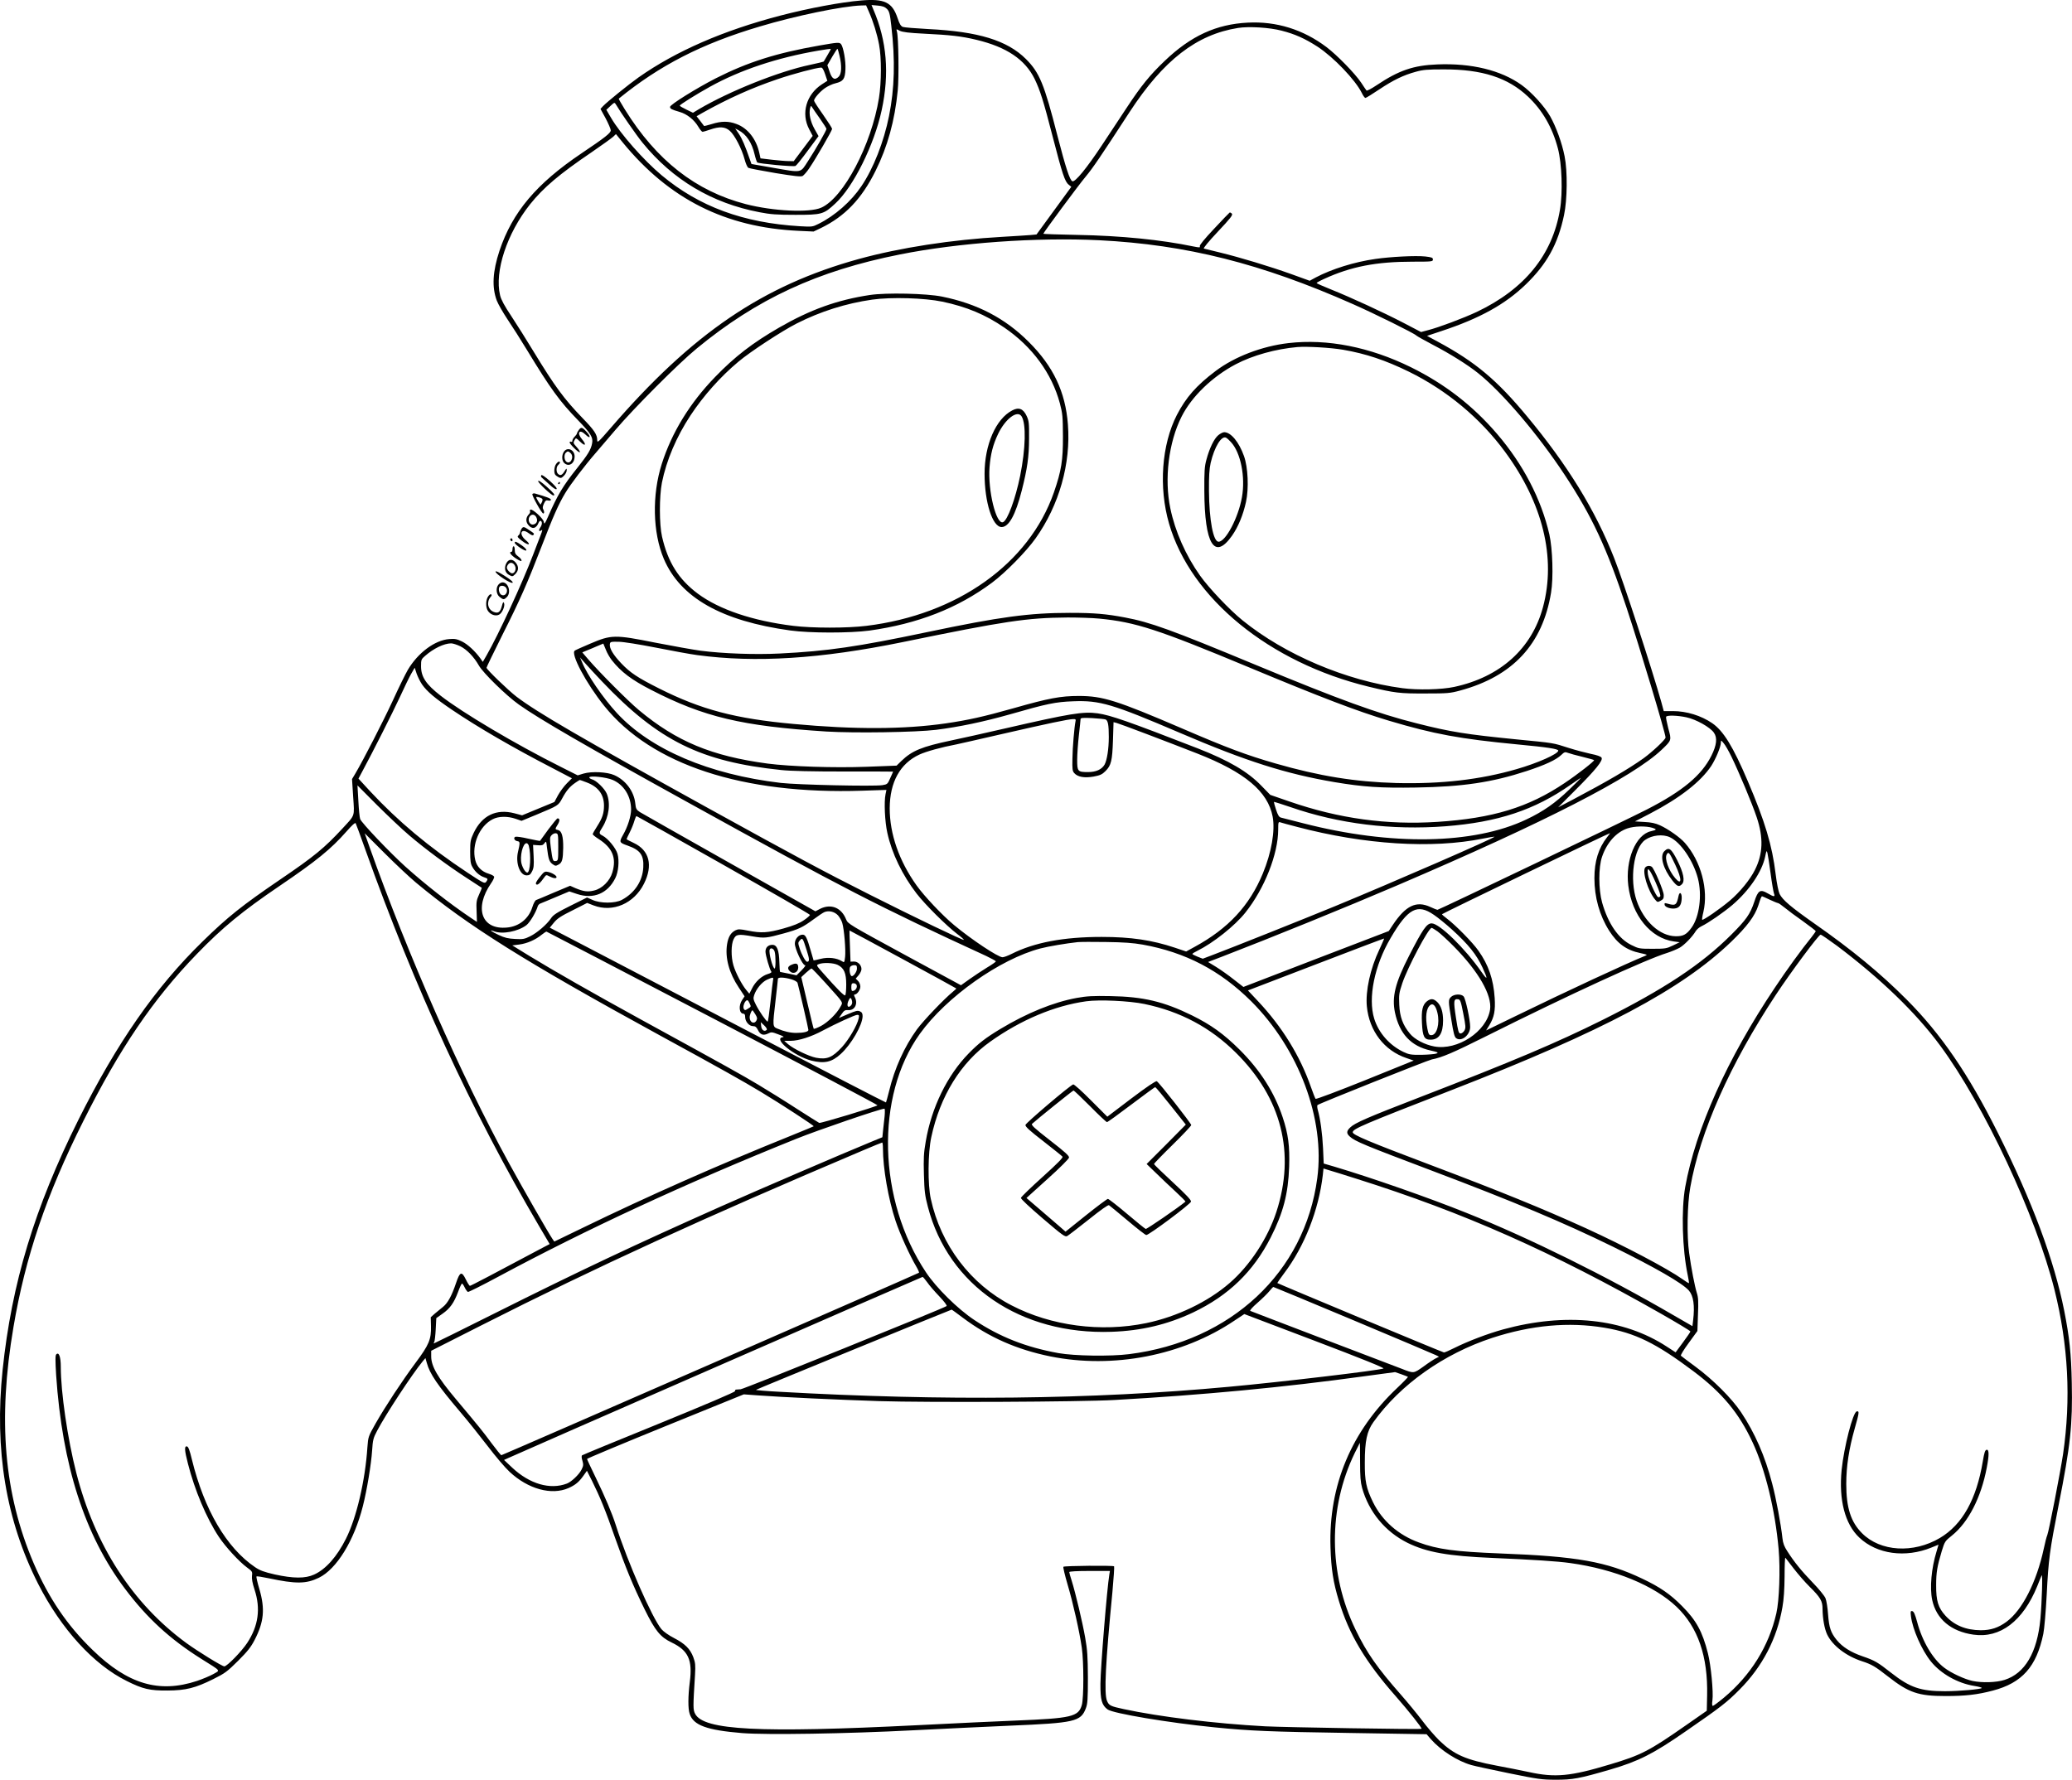<?xml version="1.0" encoding="UTF-8"?>
<svg xmlns="http://www.w3.org/2000/svg" version="1.0" viewBox="0 0 1834.714 1576.182" preserveAspectRatio="xMidYMid meet">
  <g transform="translate(-87.186,1633.754) scale(0.1,-0.1)" fill="#000000" stroke="none">
    <path d="M8495 16333 c-172 -14 -462 -68 -711 -133 -507 -132 -927 -315 -1258 -548 -89 -63 -279 -217 -314 -254 l-23 -25 46 -84 c24 -46 45 -94 45 -106 0 -23 -50 -63 -260 -204 -398 -268 -610 -519 -725 -861 -61 -185 -69 -323 -24 -443 12 -31 54 -104 93 -163 40 -59 119 -183 176 -277 205 -338 289 -454 451 -620 112 -116 134 -151 124 -203 -10 -56 -37 -100 -131 -218 -125 -156 -175 -239 -259 -432 -30 -67 -33 -71 -38 -45 -6 30 -102 117 -118 107 -5 -3 -7 -10 -4 -15 4 -5 -1 -16 -9 -25 -27 -27 -31 -63 -9 -92 34 -45 73 -38 94 16 10 25 29 21 29 -6 0 -10 -7 -27 -15 -38 -17 -25 -9 -39 12 -22 10 8 7 -6 -7 -42 -11 -29 -42 -107 -67 -174 -95 -250 -307 -709 -414 -895 l-32 -55 -21 30 c-47 65 -112 125 -162 150 -45 22 -64 26 -113 22 -128 -9 -279 -122 -368 -273 -22 -38 -82 -160 -132 -270 -84 -182 -259 -523 -332 -647 l-30 -50 10 -156 c12 -181 19 -158 -95 -282 -159 -172 -250 -247 -549 -450 -339 -231 -465 -331 -689 -550 -419 -409 -758 -896 -1100 -1580 -387 -776 -591 -1447 -671 -2215 -74 -709 30 -1333 315 -1895 204 -400 491 -715 785 -860 142 -71 203 -85 360 -84 163 1 246 22 405 101 105 52 124 67 221 163 84 84 113 121 146 185 82 159 93 273 42 448 -18 59 -29 110 -26 113 3 4 52 -4 109 -16 241 -51 331 -50 444 5 157 77 312 329 389 634 36 142 74 371 82 494 6 92 10 109 44 173 75 144 311 503 405 617 l23 27 12 -42 c26 -97 95 -198 297 -436 67 -78 175 -214 242 -301 66 -87 153 -190 194 -228 164 -153 371 -210 522 -144 60 27 92 53 131 108 l32 45 45 -89 c70 -141 120 -262 204 -504 94 -266 156 -418 263 -636 93 -188 138 -244 239 -292 147 -71 185 -154 160 -348 -16 -126 -17 -239 -1 -284 33 -101 151 -144 465 -170 218 -17 920 -6 1516 25 272 14 659 32 860 41 570 24 622 36 667 154 15 39 18 79 18 271 -1 189 -5 246 -24 354 -24 137 -86 398 -120 506 -12 36 -21 70 -21 75 0 6 67 10 180 10 l180 0 -5 -30 c-21 -125 -78 -826 -79 -970 -1 -143 12 -189 64 -227 50 -35 536 -117 945 -158 322 -32 491 -39 1204 -50 l675 -11 38 -44 c87 -99 235 -194 358 -229 30 -9 181 -41 335 -73 255 -52 292 -57 410 -57 151 -1 214 11 485 90 250 73 379 138 666 337 313 216 366 257 479 371 203 204 332 452 380 731 12 66 18 158 19 272 0 95 3 169 7 165 3 -4 36 -47 74 -96 38 -49 101 -122 141 -161 95 -94 114 -126 114 -195 1 -87 17 -177 41 -228 48 -99 168 -191 309 -237 84 -27 117 -46 230 -135 184 -144 269 -173 510 -173 173 0 281 12 417 48 260 68 388 212 448 503 9 42 22 198 30 346 16 316 26 390 105 791 106 535 125 714 117 1087 -5 260 -21 405 -67 638 -90 450 -282 965 -588 1576 -261 521 -502 873 -807 1179 -231 232 -483 440 -815 672 -213 150 -282 209 -310 263 -10 21 -25 92 -35 175 -31 257 -94 466 -247 825 -130 305 -215 444 -315 513 -98 67 -227 107 -348 107 l-81 0 -21 78 c-79 282 -337 1073 -418 1277 -166 423 -414 826 -772 1256 -267 322 -459 482 -787 659 l-98 53 129 43 c339 112 564 237 746 413 187 181 284 357 338 613 29 136 32 389 5 522 -23 117 -75 260 -128 354 -51 89 -166 215 -253 277 -183 131 -443 194 -745 182 -212 -8 -342 -53 -538 -184 -46 -31 -86 -52 -90 -47 -4 5 -26 36 -47 69 -55 82 -213 244 -308 316 -206 155 -442 229 -696 216 -279 -14 -504 -117 -736 -339 -130 -124 -208 -220 -332 -408 -53 -80 -156 -235 -228 -345 -131 -197 -232 -321 -257 -313 -23 8 -59 118 -134 408 -116 455 -158 555 -278 675 -166 165 -421 243 -864 265 -111 6 -212 14 -226 19 -18 8 -29 26 -46 77 -47 142 -116 175 -325 157z m71 -100 c38 -86 72 -195 90 -291 22 -115 21 -334 -1 -472 -67 -415 -314 -885 -512 -972 -105 -46 -424 -31 -668 32 -442 115 -790 387 -1070 838 -32 51 -56 94 -54 96 364 296 736 487 1249 639 317 95 734 181 898 186 l43 1 25 -57z m159 26 c21 -21 27 -41 39 -149 36 -307 29 -556 -20 -800 -46 -229 -138 -464 -245 -622 -90 -134 -234 -261 -379 -333 -53 -27 -58 -27 -165 -21 -503 30 -892 174 -1224 451 -159 133 -365 366 -449 510 l-41 70 36 34 c34 32 37 33 47 16 43 -73 184 -276 237 -341 269 -330 616 -536 1036 -616 97 -19 153 -23 318 -23 234 0 250 4 353 100 160 147 345 520 411 827 70 324 46 614 -74 892 l-16 39 56 -5 c42 -4 62 -11 80 -29z m3495 -193 c118 -30 207 -70 317 -141 144 -94 337 -296 394 -412 11 -24 26 -43 31 -43 6 0 61 34 122 75 126 84 215 127 325 157 63 18 105 21 246 21 340 1 569 -73 747 -241 128 -121 216 -273 265 -460 35 -133 44 -391 18 -542 -67 -401 -314 -704 -737 -905 -120 -56 -332 -136 -433 -162 l-60 -16 -155 81 c-177 92 -469 227 -647 298 -68 27 -123 52 -123 55 0 3 30 20 68 37 238 109 460 152 783 152 170 0 179 1 179 19 0 17 -10 20 -67 27 -85 9 -306 -2 -443 -22 -185 -26 -388 -90 -528 -164 l-53 -29 -163 59 c-193 69 -451 147 -631 191 -71 17 -136 33 -143 35 -8 2 41 62 123 149 113 120 135 148 125 160 -7 8 -16 12 -20 10 -5 -3 -67 -68 -139 -145 -83 -88 -129 -144 -125 -153 5 -13 -3 -13 -58 -2 -283 59 -639 95 -1025 102 -167 3 -303 8 -303 10 0 9 316 436 376 507 61 73 130 174 388 571 300 460 594 687 961 745 98 15 277 4 385 -24z m-3162 -27 c228 -11 326 -22 460 -54 267 -64 430 -174 515 -346 49 -102 77 -189 162 -519 83 -321 106 -392 140 -418 l23 -19 -154 -211 -154 -211 -53 -5 c-28 -2 -141 -10 -251 -16 -446 -25 -905 -96 -1269 -196 -852 -235 -1475 -659 -2198 -1497 -109 -126 -119 -135 -119 -107 0 49 -26 88 -130 195 -164 170 -243 277 -432 587 -61 101 -150 242 -198 315 -61 91 -91 147 -100 185 -51 211 61 549 266 807 119 148 258 266 544 460 91 62 176 124 191 137 l25 24 59 -73 c412 -503 910 -754 1561 -784 l130 -6 65 31 c212 103 360 257 484 507 106 213 170 445 196 710 12 118 7 473 -7 523 -7 24 -7 24 25 7 25 -12 79 -19 219 -26z m1547 -1829 c771 -39 1435 -206 2245 -565 191 -84 542 -258 562 -278 7 -7 75 -45 151 -85 146 -76 305 -175 397 -249 217 -174 530 -542 765 -898 245 -371 374 -648 550 -1180 119 -360 345 -1112 345 -1149 0 -18 -118 -128 -195 -184 -137 -97 -318 -203 -628 -367 l-128 -67 153 153 c181 181 247 263 231 287 -6 10 -41 23 -94 33 -46 10 -134 33 -194 52 -147 47 -122 43 -470 77 -441 44 -577 65 -880 142 -343 86 -679 208 -1426 518 -749 311 -931 377 -1155 419 -169 32 -273 41 -489 41 -359 0 -618 -35 -1261 -170 -624 -131 -885 -169 -1307 -190 -219 -11 -502 -1 -703 25 -65 9 -245 41 -399 71 -359 72 -390 71 -575 -8 -69 -29 -131 -57 -138 -62 -41 -26 99 -289 261 -491 419 -520 1224 -785 2285 -750 l213 7 -8 -39 c-14 -68 -6 -243 16 -341 40 -183 134 -376 260 -539 76 -98 262 -283 359 -357 35 -26 61 -50 59 -52 -6 -7 -435 199 -837 402 -399 201 -638 329 -1430 766 -1139 630 -1509 845 -1695 986 -72 55 -265 241 -265 256 0 6 65 139 143 296 153 303 218 451 346 782 100 260 148 369 208 469 45 76 172 243 273 359 26 30 103 120 171 200 162 191 561 591 720 721 533 439 1069 688 1799 833 520 104 1213 153 1765 126z m-4983 -2456 c14 -31 1 -57 -30 -62 -29 -4 -49 36 -33 67 16 29 49 27 63 -5z m4984 -895 c322 -31 520 -96 1324 -431 640 -267 959 -389 1240 -473 403 -120 628 -161 1137 -210 266 -25 363 -40 363 -55 0 -29 -181 -110 -369 -164 -321 -93 -667 -133 -1066 -123 -361 10 -680 61 -1068 173 -260 75 -426 137 -832 312 -575 247 -699 286 -910 286 -161 0 -264 -19 -580 -109 -262 -74 -401 -105 -600 -134 -370 -53 -804 -55 -1345 -5 -518 47 -819 127 -1191 314 -191 96 -256 139 -336 223 -72 76 -106 133 -101 170 3 21 8 22 78 21 45 -1 176 -22 330 -52 140 -28 305 -58 365 -66 517 -70 1091 -34 1820 115 911 187 1096 215 1461 218 94 0 220 -4 280 -10z m-5658 -245 c58 -29 120 -93 164 -170 36 -65 245 -269 354 -346 175 -125 601 -372 1494 -865 1384 -765 1688 -922 2643 -1361 48 -23 87 -44 87 -49 -1 -4 -35 -29 -78 -54 -42 -26 -112 -72 -154 -102 l-77 -55 -500 271 c-491 267 -501 273 -517 312 -41 104 -133 142 -230 94 l-42 -22 -759 428 c-417 235 -774 438 -794 450 -32 21 -37 29 -42 78 -11 105 -84 205 -186 250 -62 28 -199 35 -271 14 l-53 -16 -149 75 c-400 200 -872 480 -1064 630 -130 101 -174 167 -174 262 0 56 2 62 36 91 74 65 166 110 230 111 16 0 53 -12 82 -26z m1341 -123 c83 -105 175 -174 348 -263 467 -241 805 -321 1553 -369 248 -15 789 -7 970 15 206 26 420 71 654 137 331 95 403 110 562 116 235 9 344 -23 949 -282 581 -249 934 -361 1363 -434 257 -43 407 -53 722 -48 418 7 674 46 980 146 164 54 261 99 306 142 28 27 34 29 60 19 16 -6 73 -22 128 -35 54 -14 101 -26 103 -29 7 -7 -148 -128 -262 -204 -320 -215 -635 -311 -1125 -343 -449 -29 -872 29 -1309 180 l-171 59 -78 80 c-121 126 -289 224 -562 331 -612 238 -774 295 -888 311 -130 18 -243 -1 -822 -134 -179 -41 -392 -89 -475 -106 -261 -55 -348 -91 -442 -182 l-42 -41 -263 -10 c-290 -11 -675 2 -878 28 -495 66 -808 196 -1141 474 -95 79 -348 333 -448 449 l-53 62 38 16 c22 9 64 26 93 39 l55 23 22 -53 c11 -30 36 -72 53 -94z m-84 -191 c499 -524 872 -708 1585 -782 82 -9 274 -13 558 -13 237 0 432 0 432 -1 0 -1 -11 -27 -25 -57 -23 -53 -26 -56 -70 -63 -83 -12 -750 3 -900 20 -634 75 -1151 295 -1450 618 -121 131 -265 340 -310 453 l-17 40 53 -60 c30 -33 94 -103 144 -155z m-1596 -24 c43 -62 115 -123 266 -225 226 -153 537 -334 891 -517 l170 -89 -45 -45 c-25 -25 -60 -73 -78 -105 l-32 -60 -143 -59 -143 -59 -68 18 c-161 42 -287 -19 -361 -174 -28 -60 -31 -75 -31 -166 0 -77 4 -108 18 -132 23 -44 65 -81 104 -94 37 -12 38 -16 19 -42 -13 -16 -25 -10 -164 82 -343 227 -616 456 -862 720 l-104 113 33 62 c95 176 271 525 333 659 38 83 83 176 100 206 l32 55 17 -52 c10 -28 31 -71 48 -96z m11196 -291 c85 -18 210 -88 243 -136 32 -45 25 -110 -22 -204 -87 -174 -254 -313 -571 -476 -166 -86 -1843 -889 -1855 -889 -4 0 -32 11 -62 25 -125 58 -219 13 -334 -160 l-35 -53 -644 -247 -643 -248 -85 66 c-46 37 -116 86 -156 111 l-72 44 123 47 c446 172 1095 436 1553 632 1313 562 2087 959 2342 1202 87 83 87 82 57 189 -13 51 -22 97 -19 102 9 15 100 12 180 -5z m-5144 -19 c22 -9 29 -49 29 -155 0 -107 -16 -207 -38 -246 -25 -42 -75 -65 -145 -65 -92 0 -97 5 -97 108 0 48 7 146 15 217 8 72 15 136 15 144 0 11 20 13 103 9 56 -3 109 -9 118 -12z m-266 -18 c-10 -49 -26 -228 -27 -330 -2 -92 0 -109 16 -127 31 -35 90 -45 171 -31 59 11 76 19 106 49 50 50 60 91 66 274 l5 159 27 -7 c25 -6 437 -162 715 -271 421 -165 625 -336 667 -559 23 -124 -10 -317 -87 -503 -118 -285 -305 -487 -604 -650 l-75 -41 -101 34 c-201 67 -388 95 -647 95 -338 0 -597 -49 -799 -151 -32 -16 -67 -29 -79 -29 -39 0 -274 156 -429 285 -105 87 -264 256 -332 351 -155 217 -238 456 -238 683 1 232 92 397 263 476 61 28 195 65 327 90 19 4 202 45 405 92 409 94 586 131 628 132 23 1 27 -2 22 -21z m5809 -313 c66 -136 184 -417 223 -535 61 -181 56 -325 -16 -467 -42 -85 -132 -195 -220 -270 -82 -70 -239 -179 -247 -171 -2 3 2 34 11 69 46 198 -21 449 -164 612 -42 48 -147 122 -219 155 -42 19 -78 27 -140 30 l-83 5 133 69 c267 139 450 283 543 423 40 62 85 169 85 208 1 21 2 20 25 -8 14 -16 45 -70 69 -120z m-9906 -205 c99 -43 162 -145 162 -262 0 -58 -30 -153 -72 -226 -35 -62 -33 -67 41 -93 112 -39 145 -84 139 -193 -6 -121 -76 -227 -190 -288 -60 -32 -191 -32 -260 0 l-48 21 -147 -73 c-120 -60 -153 -81 -172 -111 -36 -54 -124 -130 -186 -160 -48 -24 -64 -27 -132 -23 -62 3 -92 10 -145 35 -67 31 -93 52 -42 33 74 -29 213 -2 287 54 31 24 85 114 101 169 3 9 14 20 23 23 10 4 72 29 137 57 l119 50 69 -23 c145 -48 270 4 338 140 28 55 37 154 20 215 -14 51 -84 136 -131 161 -35 18 -36 24 -3 75 58 93 74 211 39 297 -19 46 -94 119 -132 128 -13 4 -23 11 -23 16 0 19 151 3 208 -22z m8469 -85 c-123 -119 -230 -194 -378 -264 -467 -223 -1198 -235 -1979 -34 -96 25 -185 47 -196 50 -16 4 -27 21 -43 70 -12 36 -20 67 -19 69 2 1 68 -19 146 -46 429 -149 897 -206 1373 -170 464 36 790 144 1109 368 47 33 87 60 90 61 3 0 -43 -47 -103 -104z m-8702 64 c103 -38 154 -106 155 -204 0 -70 -14 -112 -60 -184 -22 -34 -40 -66 -40 -71 0 -5 24 -25 53 -43 123 -79 159 -168 121 -296 -22 -75 -91 -144 -162 -160 -56 -14 -93 -9 -165 21 l-47 21 -143 -60 c-78 -34 -149 -63 -157 -66 -9 -2 -24 -30 -34 -62 -32 -104 -118 -173 -226 -182 -224 -21 -292 171 -140 392 18 25 30 52 27 59 -3 7 -23 18 -46 25 -64 19 -107 62 -121 122 -33 136 37 301 154 361 51 27 131 29 204 4 l52 -18 138 57 c189 79 187 78 222 142 37 69 67 104 116 138 20 14 38 25 40 25 2 0 28 -9 59 -21z m-1570 -469 c143 -122 337 -266 505 -375 74 -49 136 -89 138 -90 1 -1 -9 -28 -24 -59 -23 -51 -26 -67 -22 -150 l3 -93 -60 40 c-183 123 -399 293 -574 450 -137 124 -388 387 -400 421 -5 12 -12 84 -16 160 l-8 138 174 -175 c96 -95 223 -216 284 -267z m2784 -263 c420 -238 764 -436 765 -442 0 -5 -24 -27 -54 -47 -39 -27 -91 -48 -180 -73 -140 -39 -196 -43 -316 -19 -70 14 -86 14 -109 3 -42 -21 -64 -57 -75 -123 -19 -120 17 -255 104 -385 l51 -77 -22 -33 c-33 -49 -26 -121 12 -121 10 0 15 -10 15 -29 0 -40 35 -81 69 -81 21 0 31 -8 44 -34 20 -42 47 -52 89 -32 29 15 35 15 92 -7 44 -16 55 -23 39 -25 -89 -13 101 -167 252 -207 115 -29 182 -15 261 58 94 85 193 257 194 335 0 25 -6 35 -24 43 -19 9 -37 5 -104 -24 l-82 -35 25 36 c21 31 30 36 58 34 58 -5 89 58 57 117 -7 14 -7 21 0 21 21 0 50 41 50 70 0 17 -9 39 -20 50 l-21 21 26 30 c14 17 25 41 25 54 0 36 -32 68 -67 67 l-30 -1 -5 137 c-3 75 -5 138 -4 139 1 2 938 -506 945 -513 2 -2 -12 -15 -30 -30 -75 -61 -260 -254 -318 -333 -111 -153 -198 -345 -246 -545 -14 -54 -26 -100 -28 -102 -2 -2 -543 278 -1203 622 -659 344 -1328 693 -1486 776 l-288 150 37 45 c29 36 63 58 166 109 l128 65 57 -22 c169 -65 358 16 446 192 82 163 48 296 -90 361 -35 16 -64 32 -64 34 0 3 13 30 29 62 16 32 34 77 40 100 7 23 15 42 19 42 4 -1 351 -195 771 -433z m-3171 133 c433 -1215 938 -2310 1535 -3327 l96 -163 -82 -43 c-392 -209 -616 -327 -624 -327 -5 0 -21 25 -36 56 -37 76 -53 70 -87 -31 -38 -113 -73 -177 -115 -211 -19 -16 -52 -43 -73 -60 l-36 -32 2 -79 c3 -116 -17 -165 -136 -324 -121 -163 -267 -385 -355 -539 -64 -114 -65 -116 -72 -210 -19 -294 -97 -626 -190 -810 -80 -159 -178 -270 -282 -317 -78 -36 -184 -35 -348 1 -96 22 -131 35 -174 64 -253 171 -451 509 -560 954 -20 84 -32 114 -44 116 -24 5 -22 -33 9 -153 59 -233 164 -482 273 -647 59 -89 181 -222 251 -273 45 -33 48 -37 43 -73 -3 -26 4 -65 23 -123 55 -168 34 -320 -65 -471 -50 -76 -179 -208 -203 -208 -19 0 -237 134 -338 208 -477 350 -809 865 -973 1507 -77 301 -137 713 -137 939 0 88 -17 133 -40 109 -9 -8 -9 -52 -1 -185 54 -798 253 -1417 609 -1890 195 -260 400 -448 677 -622 180 -113 168 -98 106 -134 -30 -17 -95 -44 -145 -61 -336 -111 -612 -29 -924 274 -225 217 -389 460 -522 768 -263 615 -319 1269 -179 2092 105 621 292 1173 618 1823 322 644 620 1082 1006 1481 224 232 404 380 730 601 332 225 457 328 595 484 47 54 77 81 81 73 4 -7 43 -113 87 -237z m8247 205 c599 -158 1196 -196 1649 -104 54 11 100 18 102 17 8 -9 -909 -408 -1411 -615 -277 -114 -919 -370 -1086 -433 l-87 -33 -46 18 c-25 10 -46 21 -46 24 0 4 21 17 46 29 138 68 331 221 423 337 170 213 291 520 291 736 0 64 2 70 18 64 9 -3 76 -22 147 -40z m3150 -9 c40 -13 38 -18 -15 -30 -134 -30 -228 -256 -200 -482 33 -264 197 -465 403 -494 l52 -7 -60 -29 c-56 -27 -68 -29 -180 -29 -116 0 -123 1 -187 33 -115 56 -207 190 -260 377 -32 116 -33 312 0 406 43 125 125 216 224 250 62 21 164 23 223 5z m-10950 -485 c461 -384 971 -703 2165 -1356 526 -287 738 -406 890 -498 173 -104 472 -299 467 -304 -3 -2 -94 -40 -203 -84 -645 -260 -1260 -532 -1846 -817 l-248 -120 -18 26 c-34 50 -255 435 -385 672 -420 767 -894 1841 -1233 2796 l-43 122 177 -177 c97 -97 222 -214 277 -260z m10547 402 c-76 -98 -112 -213 -112 -362 0 -170 45 -330 130 -465 74 -116 153 -173 276 -199 64 -14 67 -15 42 -25 -152 -61 -697 -314 -1150 -535 l-257 -125 29 47 c42 69 54 128 47 240 -11 166 -55 294 -144 419 -51 73 -202 226 -276 282 -26 19 -47 38 -47 41 0 5 1473 716 1488 718 2 1 -10 -16 -26 -36z m556 0 c96 -44 207 -208 248 -363 39 -148 14 -342 -56 -438 -44 -61 -74 -77 -141 -76 -140 2 -282 132 -345 315 -65 189 -26 467 75 538 61 43 157 53 219 24z m892 -320 c11 -84 25 -164 30 -178 12 -32 1 -32 -56 1 -66 39 -85 27 -118 -74 -37 -111 -72 -160 -205 -293 -263 -263 -598 -484 -1141 -755 -404 -201 -788 -364 -1630 -689 -443 -171 -561 -222 -602 -262 -34 -32 -35 -53 -5 -80 46 -43 132 -78 730 -304 717 -271 1166 -459 1602 -673 370 -182 612 -321 671 -387 41 -47 54 -133 38 -265 l-6 -51 -168 97 c-594 346 -1277 684 -1830 905 -335 135 -848 314 -1171 410 l-96 28 -6 136 c-6 128 -24 261 -47 341 -5 19 -6 37 -2 41 13 13 976 397 1012 404 90 17 188 59 482 206 725 363 1414 680 1604 738 37 12 87 33 110 46 42 25 112 97 141 146 9 15 31 34 50 43 61 29 196 122 276 190 149 128 261 294 289 427 11 55 13 58 20 32 4 -15 17 -97 28 -180z m-8 -233 c34 -16 68 -30 73 -30 6 0 33 -19 60 -41 28 -23 101 -78 163 -121 61 -44 112 -83 112 -87 0 -3 -17 -26 -36 -51 -88 -108 -225 -297 -326 -449 -422 -630 -702 -1255 -794 -1766 -36 -203 -26 -550 22 -779 8 -38 13 -70 11 -72 -2 -2 -28 14 -57 35 -136 96 -514 295 -855 451 -385 175 -753 325 -1375 560 -551 208 -690 267 -690 290 0 30 92 69 879 375 1339 521 2033 890 2472 1312 141 136 209 227 240 321 22 69 28 82 34 82 2 0 32 -13 67 -30z m-2974 -134 c37 -25 108 -83 158 -128 148 -134 221 -225 274 -341 48 -104 45 -116 -10 -37 -144 207 -372 430 -441 430 -44 0 -79 -51 -200 -287 -123 -240 -154 -364 -125 -503 40 -188 142 -298 316 -336 66 -15 72 -18 50 -27 -14 -5 -72 -10 -130 -11 -94 -1 -111 2 -160 25 -124 59 -221 169 -260 296 -56 182 2 470 146 714 153 262 236 306 382 205z m-5276 -5 c15 -17 32 -47 38 -68 17 -57 32 -241 25 -300 -6 -51 -7 -52 -28 -38 -46 29 -121 38 -188 21 -34 -9 -63 -15 -63 -14 -1 2 -12 39 -24 82 -35 121 -47 146 -73 146 -36 0 -69 -38 -69 -79 0 -46 68 -191 89 -191 10 0 -1 -16 -29 -45 l-45 -45 -70 15 c-39 8 -72 15 -75 15 -3 0 -6 38 -7 85 -3 110 -21 155 -62 155 -37 0 -61 -23 -61 -60 0 -31 37 -159 51 -176 6 -7 -4 -15 -32 -23 -52 -16 -109 -67 -138 -127 l-24 -47 -28 34 c-39 47 -94 153 -113 218 -22 74 -21 186 2 231 21 44 41 47 167 25 106 -18 123 -16 280 27 130 36 163 52 261 124 40 30 84 59 96 64 39 16 90 4 120 -29z m5309 -142 c24 -18 89 -77 144 -133 220 -223 340 -433 321 -560 -30 -194 -288 -364 -494 -326 -83 15 -175 63 -216 114 -62 75 -89 147 -94 255 -4 88 -2 104 27 191 48 142 232 490 260 490 4 0 28 -14 52 -31z m-6418 -769 c806 -421 1463 -768 1459 -771 -14 -13 -503 -161 -516 -156 -7 3 -95 59 -197 124 -101 66 -256 162 -344 215 -155 92 -249 145 -1040 578 -432 237 -773 432 -986 562 l-151 93 63 8 c68 9 142 41 198 87 20 16 39 28 42 27 4 -1 666 -346 1472 -767z m9953 643 c389 -293 699 -592 914 -883 393 -532 849 -1507 1014 -2165 122 -490 147 -967 76 -1454 -24 -160 -126 -686 -140 -719 -6 -13 -20 -67 -31 -120 -64 -296 -190 -544 -330 -647 -72 -53 -139 -75 -228 -75 -131 1 -234 43 -312 128 -65 71 -84 132 -83 272 0 112 9 165 50 302 26 84 29 88 89 136 146 117 259 337 309 601 22 113 21 163 -1 159 -14 -2 -21 -25 -34 -103 -56 -336 -181 -560 -380 -678 -235 -139 -527 -121 -689 42 -100 100 -140 226 -140 437 0 156 24 311 75 491 40 140 42 156 18 151 -34 -6 -113 -314 -134 -518 -26 -266 29 -479 156 -599 156 -148 409 -183 641 -88 l61 25 -18 -62 c-45 -146 -61 -320 -38 -428 36 -169 167 -279 365 -307 237 -34 439 120 565 429 16 41 34 84 39 95 10 25 3 -227 -11 -385 -28 -298 -137 -483 -318 -540 -72 -23 -198 -27 -283 -9 -70 15 -189 70 -250 117 -102 76 -196 236 -241 408 -18 66 -29 90 -42 93 -16 3 -17 -2 -12 -45 14 -116 96 -301 177 -401 87 -108 237 -193 383 -216 37 -6 67 -14 67 -18 0 -11 -198 -29 -326 -29 -215 0 -309 32 -475 162 -121 95 -146 110 -254 147 -105 36 -179 83 -229 144 -53 65 -68 110 -77 227 -4 58 -14 123 -23 144 -9 21 -60 84 -114 139 -100 104 -162 180 -224 277 -27 41 -38 70 -43 115 -13 121 -56 353 -91 484 -63 243 -153 448 -275 631 -82 123 -249 290 -404 404 -66 49 -124 92 -129 97 -5 4 26 55 69 113 l77 106 5 144 c5 115 3 154 -10 193 -18 57 -50 220 -68 353 -22 155 -17 432 10 583 86 491 353 1091 756 1702 136 206 381 535 398 535 7 0 71 -44 143 -97z m-9121 -42 c25 -77 26 -101 4 -101 -14 0 -47 59 -66 117 -16 50 -16 53 2 73 23 25 25 22 60 -89z m5071 8 c-81 -170 -124 -368 -111 -504 21 -218 154 -392 351 -458 l64 -22 -430 -174 c-239 -96 -435 -170 -439 -165 -4 5 -23 52 -41 104 -96 276 -256 535 -468 760 l-90 96 602 231 c330 127 602 230 604 229 1 -2 -18 -45 -42 -97z m-2096 43 c378 -68 685 -228 960 -501 423 -422 656 -1043 586 -1567 -110 -833 -763 -1445 -1666 -1559 -165 -21 -484 -16 -625 9 -288 52 -519 143 -745 293 -148 98 -338 286 -429 423 -427 641 -450 1560 -54 2112 234 326 709 662 1068 756 73 19 229 45 330 56 22 2 135 3 250 1 157 -2 239 -8 325 -23z m-3259 -62 c11 -38 10 -150 0 -150 -17 0 -54 141 -44 167 8 22 36 11 44 -17z m559 -118 c56 -28 75 -72 75 -174 0 -47 -4 -90 -9 -95 -8 -8 -68 52 -197 198 -60 68 -61 69 -37 78 39 16 130 12 168 -7z m170 -32 c0 -30 -34 -75 -49 -66 -15 9 -22 68 -10 82 6 8 22 14 35 14 20 0 24 -5 24 -30z m-279 -127 c167 -186 156 -168 133 -211 -32 -60 -110 -137 -173 -171 -33 -17 -62 -28 -64 -24 -3 5 -28 109 -57 232 l-53 225 41 38 c23 21 45 38 50 38 5 0 60 -57 123 -127z m-464 25 c-3 -13 -13 -101 -23 -195 -10 -95 -21 -173 -25 -173 -11 0 -74 90 -103 148 -24 47 -26 58 -16 87 18 55 68 115 113 136 54 24 60 24 54 -3z m161 7 c30 -9 53 -22 56 -33 12 -41 96 -403 96 -416 0 -16 -43 -26 -109 -26 -51 0 -107 13 -163 37 -46 19 -46 17 -18 258 11 94 20 176 20 183 0 17 55 15 118 -3z m579 -51 c8 -20 -8 -48 -31 -52 -12 -3 -16 4 -16 32 0 30 4 36 20 36 11 0 23 -7 27 -16z m-41 -140 c4 -17 1 -31 -10 -42 -24 -25 -39 -4 -24 36 15 39 25 41 34 6z m-908 -19 c16 -34 16 -32 -14 -51 -22 -15 -27 -15 -35 -3 -9 15 -3 46 13 67 15 18 23 15 36 -13z m52 -100 c17 -27 19 -38 10 -55 -19 -36 -60 -18 -60 28 0 22 16 62 25 62 2 0 13 -16 25 -35z m915 -37 c-13 -61 -86 -186 -147 -253 -86 -93 -133 -113 -230 -95 -63 12 -199 78 -248 120 l-34 30 58 0 c70 0 183 36 286 92 111 59 282 138 303 138 16 0 18 -5 12 -32z m-814 -101 c-20 -20 -46 -2 -49 33 l-4 35 31 -29 c19 -18 27 -34 22 -39z m1044 -764 c-4 -38 -10 -95 -14 -127 l-6 -60 -95 -39 c-265 -109 -1004 -427 -1328 -571 -775 -345 -1260 -574 -2005 -947 -296 -148 -540 -269 -543 -269 -3 0 -2 6 3 13 4 6 10 57 13 112 l5 99 55 39 c66 46 101 95 138 193 15 41 30 74 35 74 4 0 15 -16 24 -35 9 -19 22 -36 28 -39 6 -2 128 59 271 136 779 419 1660 827 2634 1219 199 80 737 264 783 268 5 1 5 -29 2 -66z m-15 -286 c0 -175 48 -450 112 -642 38 -115 126 -308 185 -407 15 -26 25 -49 22 -52 -7 -7 -3689 -1616 -3698 -1616 -4 0 -43 48 -87 107 -75 102 -106 140 -318 393 -158 188 -216 288 -216 375 l0 50 448 227 c1020 517 1966 950 3372 1546 91 39 168 70 173 71 4 1 7 -23 7 -52z m4194 -269 c951 -300 1733 -647 2698 -1196 142 -81 258 -151 258 -156 0 -5 -30 -48 -66 -97 l-65 -88 -77 50 c-383 251 -896 305 -1451 153 -137 -38 -311 -104 -433 -165 -43 -22 -83 -39 -90 -39 -10 0 -1466 607 -1476 615 -1 1 26 40 61 87 180 238 306 560 342 870 l6 57 52 -16 c29 -8 137 -42 241 -75z m-3803 -915 c18 -27 67 -83 108 -126 43 -45 70 -81 65 -86 -20 -18 -1792 -734 -1824 -737 -19 -1 -38 -3 -42 -3 -5 -1 -8 -7 -8 -14 0 -8 -266 -121 -672 -287 -370 -150 -677 -277 -682 -281 -6 -5 -5 -24 3 -48 10 -35 9 -45 -8 -79 -22 -44 -90 -108 -129 -123 -149 -57 -330 -4 -484 140 l-73 69 35 16 c55 27 3664 1605 3671 1605 3 1 21 -20 40 -46z m3778 -339 c388 -163 717 -302 730 -309 l25 -13 -30 -15 c-16 -8 -65 -40 -108 -72 -88 -62 -84 -62 -191 -20 -33 13 -346 132 -695 265 -349 133 -640 245 -647 248 -7 4 18 32 64 72 41 36 88 82 105 103 16 20 32 37 35 37 3 0 323 -133 712 -296z m-3461 23 c231 -173 476 -281 774 -342 556 -112 1170 7 1629 316 l89 59 624 -237 c416 -158 619 -240 608 -245 -39 -17 -908 -120 -1367 -162 -1219 -113 -2523 -127 -3987 -44 -115 6 -205 14 -202 17 4 5 1720 708 1732 710 2 1 47 -32 100 -72z m5681 -88 c270 -45 457 -137 786 -384 256 -192 405 -371 526 -632 113 -242 199 -598 230 -943 16 -182 6 -457 -20 -570 -67 -293 -227 -549 -464 -747 -48 -40 -93 -73 -98 -73 -7 0 -9 17 -4 49 10 71 -13 311 -40 417 -49 193 -103 292 -230 419 -104 105 -194 167 -350 241 -318 152 -577 198 -1260 224 -399 16 -553 36 -721 98 -181 66 -324 192 -405 357 -60 123 -73 187 -72 350 0 192 19 278 76 358 238 333 623 605 1052 746 347 113 677 143 994 90z m-1740 -435 c2 -2 -41 -47 -96 -99 -405 -382 -607 -863 -590 -1410 6 -193 24 -310 74 -474 89 -296 235 -541 505 -847 113 -129 235 -282 227 -287 -11 -7 -1202 13 -1384 22 -444 24 -934 84 -1255 153 -116 25 -128 31 -146 73 -27 65 -13 337 48 963 11 122 18 225 15 228 -9 9 -440 5 -449 -4 -4 -4 13 -75 37 -157 48 -161 105 -414 126 -560 18 -124 18 -446 0 -508 -30 -103 -91 -117 -586 -137 -148 -6 -540 -24 -870 -41 -1401 -70 -1893 -45 -1968 101 -19 37 -19 57 -1 345 5 87 3 107 -15 156 -28 74 -73 119 -171 170 -47 24 -93 57 -111 78 -83 100 -299 592 -404 921 -34 107 -98 257 -176 417 -43 89 -79 165 -79 170 0 4 313 135 694 290 l694 282 123 -9 c212 -16 709 -39 1079 -51 414 -13 1782 -7 2080 10 782 44 1500 112 2210 210 l275 37 55 -19 c30 -11 57 -21 59 -23z m-424 -751 c0 -132 4 -182 18 -233 60 -213 205 -388 402 -486 171 -84 358 -117 757 -134 351 -15 569 -29 683 -45 396 -55 745 -199 943 -388 189 -181 278 -439 270 -786 l-3 -134 -185 -129 c-328 -229 -397 -264 -671 -346 -351 -106 -486 -119 -719 -68 -69 15 -196 40 -282 56 -281 53 -381 98 -513 225 -39 39 -107 117 -150 175 -44 58 -127 159 -185 225 -213 242 -305 373 -405 580 -241 497 -244 1076 -8 1563 25 50 46 92 46 92 1 0 2 -75 2 -167z M8130 15935 c-383 -67 -636 -147 -920 -291 -170 -87 -405 -233 -405 -253 0 -17 14 -24 86 -45 65 -19 128 -69 165 -132 14 -24 31 -44 37 -44 7 1 37 9 67 20 84 29 132 26 174 -11 43 -37 106 -159 131 -252 10 -38 25 -72 34 -76 9 -5 116 -25 238 -46 171 -28 226 -34 242 -26 11 7 38 37 59 69 57 83 202 334 202 348 0 7 -36 63 -80 126 -44 62 -80 118 -80 124 0 20 49 77 95 110 25 18 68 38 95 44 69 17 84 37 88 123 4 73 -18 198 -39 224 -15 17 -28 16 -189 -12z m69 -86 c-17 -30 -33 -56 -34 -57 -2 -2 -57 -15 -122 -29 -274 -58 -708 -231 -982 -392 l-53 -32 -58 28 c-33 16 -59 31 -59 35 -1 8 148 101 267 167 271 150 594 257 959 320 59 10 109 17 111 16 2 -1 -11 -27 -29 -56z m107 -6 c21 -88 18 -159 -7 -184 -35 -35 -60 -22 -81 43 l-20 58 43 75 c24 41 45 73 47 70 2 -2 11 -30 18 -62z m-128 -162 l20 -59 -48 -31 c-139 -90 -187 -258 -113 -398 l31 -59 -84 -112 -84 -112 -48 1 c-26 0 -92 6 -146 12 l-100 12 -11 50 c-27 122 -103 218 -201 254 -70 27 -134 27 -219 0 -37 -11 -68 -19 -69 -17 -1 2 -17 22 -34 45 l-32 41 52 30 c231 129 437 221 664 298 144 49 341 101 386 103 11 1 22 -17 36 -58z m-45 -395 c31 -44 57 -85 57 -90 0 -14 -92 -175 -162 -283 -72 -111 -48 -107 -318 -60 l-184 32 -14 40 c-42 121 -68 182 -97 226 l-33 49 28 -15 c70 -36 120 -111 144 -216 8 -34 19 -65 23 -70 12 -11 323 -40 339 -31 8 4 57 65 109 136 l95 128 -35 62 c-37 66 -52 136 -40 183 7 26 8 27 19 9 6 -10 37 -55 69 -100z M8574 13725 c-290 -44 -526 -129 -804 -289 -235 -136 -390 -255 -566 -437 -224 -231 -383 -491 -472 -769 -88 -277 -81 -608 18 -842 146 -343 511 -550 1120 -634 172 -24 528 -24 700 -1 428 60 781 197 1087 425 119 89 303 276 385 392 209 294 313 663 286 1009 -22 289 -130 515 -347 731 -210 210 -456 338 -768 401 -138 28 -495 36 -639 14z m642 -59 c214 -45 380 -114 548 -229 249 -170 422 -407 493 -672 24 -91 26 -118 27 -290 1 -214 -14 -307 -80 -498 -220 -631 -854 -1083 -1660 -1182 -169 -21 -479 -21 -648 0 -359 44 -655 144 -845 285 -170 127 -265 278 -317 505 -25 108 -25 354 -1 478 40 198 128 406 254 597 116 175 264 341 423 474 104 88 387 273 517 339 211 107 437 178 668 211 169 24 463 15 621 -18z M9835 12703 c-145 -75 -245 -305 -245 -561 0 -253 70 -472 151 -472 64 0 123 107 178 322 49 193 65 301 65 463 1 134 -1 155 -21 198 -30 65 -70 81 -128 50z m83 -53 c41 -66 36 -283 -13 -527 -42 -205 -112 -395 -152 -410 -60 -23 -135 280 -119 487 9 115 30 199 76 295 65 135 171 214 208 155z M12281 13299 c-234 -27 -477 -120 -645 -247 -171 -129 -262 -233 -343 -389 -135 -263 -163 -641 -69 -964 192 -661 889 -1230 1768 -1443 231 -56 275 -61 503 -60 193 0 218 2 306 26 466 126 730 410 805 866 22 131 14 389 -15 517 -72 313 -232 621 -463 890 -214 250 -464 443 -762 590 -363 179 -741 254 -1085 214z m484 -59 c202 -35 373 -92 584 -195 335 -165 631 -411 849 -708 335 -454 454 -939 337 -1375 -99 -369 -378 -620 -787 -708 -112 -24 -322 -29 -458 -11 -497 66 -1038 295 -1415 600 -114 92 -299 287 -377 397 -127 179 -221 392 -263 595 -55 261 -15 586 99 812 89 178 272 355 481 465 151 79 353 135 545 152 84 7 295 -5 405 -24z M11659 12483 c-37 -31 -78 -116 -105 -218 -16 -58 -19 -104 -18 -275 2 -474 90 -617 245 -397 55 78 99 185 124 300 26 118 18 306 -18 406 -44 124 -116 211 -175 211 -11 0 -35 -12 -53 -27z m112 -60 c87 -93 130 -309 98 -489 -32 -181 -144 -394 -207 -394 -47 0 -83 190 -85 450 -1 130 3 193 15 248 33 141 96 245 137 223 9 -5 28 -22 42 -38z M5728 8993 c-39 -54 -73 -100 -74 -102 -2 -2 -48 7 -103 19 -54 13 -106 20 -115 17 -21 -8 -9 -35 17 -39 24 -3 25 -13 6 -93 -24 -100 16 -210 76 -210 24 0 34 7 48 35 15 29 18 52 14 135 l-5 100 43 -3 c35 -3 45 0 58 18 15 21 16 20 22 -36 13 -105 20 -127 48 -148 26 -19 30 -19 55 -5 32 17 39 45 41 149 1 99 -13 148 -44 156 -30 7 -30 8 -4 50 19 32 19 54 -2 54 -5 0 -41 -44 -81 -97z m87 -158 c0 -115 -1 -120 -22 -123 -26 -4 -28 4 -44 121 -10 80 -9 90 7 108 10 11 27 19 38 17 20 -3 21 -10 21 -123z m-261 13 c22 -81 13 -238 -13 -238 -16 0 -39 36 -51 78 -17 65 11 182 44 182 8 0 16 -10 20 -22z M5651 8570 c-31 -39 -39 -56 -31 -64 11 -11 35 10 73 64 14 20 17 21 45 6 35 -18 62 -21 62 -6 0 14 -41 39 -77 46 -28 6 -35 1 -72 -46z M15609 8799 c-42 -42 -11 -155 72 -260 42 -53 58 -59 84 -32 29 28 14 101 -41 211 -54 106 -75 121 -115 81z m97 -120 c60 -127 60 -189 -1 -118 -59 70 -95 172 -75 209 16 29 23 21 76 -91z M15440 8655 c-29 -35 24 -209 88 -285 20 -24 22 -24 49 -9 23 12 28 22 27 50 -1 38 -86 238 -107 251 -19 12 -43 9 -57 -7z m93 -134 c33 -76 46 -116 39 -123 -6 -6 -15 -8 -20 -4 -19 12 -82 154 -88 200 -11 79 14 53 69 -73z M15735 8403 c-17 -82 -26 -89 -98 -68 -25 7 -28 5 -25 -11 4 -23 63 -40 101 -30 33 8 48 35 50 88 2 48 -19 64 -28 21z M7882 7794 c-35 -14 -41 -34 -16 -58 29 -30 74 -10 74 33 0 36 -17 43 -58 25z M13722 7510 c-27 -26 -27 -31 2 -209 18 -113 27 -147 42 -158 47 -34 124 28 124 100 0 62 -40 249 -58 270 -21 24 -82 22 -110 -3z m107 -149 c22 -111 23 -126 10 -150 -8 -14 -23 -26 -34 -26 -17 0 -22 16 -41 140 -23 148 -21 169 20 163 18 -3 24 -18 45 -127z M13507 7470 c-39 -31 -50 -80 -44 -192 6 -122 20 -148 76 -148 75 0 111 56 111 170 0 75 -17 128 -50 162 -34 33 -58 35 -93 8z m93 -102 c23 -95 -5 -198 -54 -198 -20 0 -25 7 -35 57 -20 103 -11 182 26 210 24 19 49 -8 63 -69z M10407 7500 c-207 -38 -441 -133 -677 -275 -131 -79 -193 -127 -280 -216 -191 -195 -330 -480 -381 -781 -18 -103 -20 -150 -16 -293 4 -147 9 -186 35 -285 182 -700 822 -1135 1627 -1107 263 9 494 64 721 171 313 149 533 361 687 663 112 220 156 390 164 628 6 184 -8 290 -58 440 -73 218 -197 413 -379 595 -141 140 -254 222 -425 306 -249 122 -430 165 -720 170 -156 3 -209 0 -298 -16z m599 -54 c318 -66 584 -208 809 -431 405 -401 529 -889 359 -1410 -77 -235 -235 -475 -414 -630 -192 -167 -468 -299 -738 -355 -402 -83 -843 -25 -1193 157 -363 187 -626 534 -715 943 -28 126 -26 407 4 546 78 365 262 662 523 847 270 192 568 318 849 357 117 16 380 4 516 -24z M10889 6609 l-212 -161 -145 145 c-83 84 -150 143 -157 141 -34 -13 -420 -342 -423 -359 -2 -15 36 -50 158 -144 88 -69 165 -130 170 -137 7 -8 -44 -60 -177 -180 -103 -93 -189 -176 -191 -185 -2 -9 73 -79 193 -182 178 -152 198 -166 217 -156 12 7 97 72 190 146 110 88 172 132 180 127 7 -4 81 -66 165 -136 83 -70 157 -128 165 -128 25 0 393 275 396 296 2 14 -42 61 -163 173 -91 84 -165 156 -165 160 0 4 74 81 165 170 91 89 165 168 165 175 0 14 -285 378 -305 388 -8 5 -87 -48 -226 -153z m351 -65 l132 -166 -173 -175 -174 -174 85 -82 c47 -46 125 -120 174 -165 49 -45 87 -84 85 -86 -59 -50 -344 -246 -352 -242 -7 2 -82 63 -167 135 -85 72 -161 131 -168 131 -7 0 -94 -65 -194 -145 l-181 -145 -61 53 c-33 29 -111 96 -173 149 l-112 96 187 169 c106 95 188 177 190 189 2 15 -36 50 -169 153 -140 109 -169 136 -158 146 46 42 360 295 367 295 4 0 70 -63 147 -140 76 -77 143 -140 149 -140 6 0 103 70 215 155 113 85 208 155 212 155 4 0 67 -75 139 -166z M5996 12528 c-9 -12 -16 -26 -16 -30 0 -5 -9 -17 -20 -28 -11 -11 -20 -27 -20 -36 0 -8 -4 -13 -9 -9 -5 3 -12 1 -15 -3 -7 -11 81 -98 90 -89 4 3 -7 22 -25 42 -35 40 -35 39 -20 67 10 19 12 19 50 -18 45 -44 56 -25 14 24 -48 57 -23 93 30 42 44 -43 53 -23 11 23 -39 43 -49 45 -70 15z M5866 12338 c-22 -30 -20 -81 2 -101 41 -38 92 -5 92 59 0 58 -64 86 -94 42z m59 -14 c34 -34 -3 -105 -39 -75 -19 16 -21 62 -4 79 16 16 23 15 43 -4z M5796 12228 c-17 -23 -21 -75 -8 -94 4 -6 17 -16 30 -23 19 -10 26 -8 47 13 14 14 25 35 25 48 0 21 -2 20 -20 -9 -21 -35 -38 -41 -58 -21 -17 17 -15 63 3 78 8 7 15 16 15 21 0 16 -19 9 -34 -13z M5665 12129 c-4 -6 -3 -14 1 -18 5 -4 35 -32 67 -61 37 -35 61 -50 67 -44 7 7 -15 32 -59 72 -43 38 -72 58 -76 51z M5637 12077 c-4 -12 117 -127 135 -127 20 0 3 22 -61 79 -44 39 -71 57 -74 48z M5815 12060 c-3 -5 -1 -10 4 -10 6 0 11 5 11 10 0 6 -2 10 -4 10 -3 0 -8 -4 -11 -10z M5586 11962 c-7 -11 83 -172 96 -172 11 0 10 22 -1 39 -6 9 -3 26 7 48 13 28 20 33 39 28 15 -3 23 -1 23 7 0 11 -39 26 -141 55 -9 3 -20 0 -23 -5z m87 -42 c5 -4 3 -18 -3 -30 l-12 -22 -19 28 c-10 16 -19 33 -19 37 0 9 40 -1 53 -13z M5492 11658 c-5 -7 -12 -22 -14 -33 -1 -11 -9 -25 -17 -31 -11 -9 -5 -18 34 -47 57 -44 85 -37 32 7 -65 55 -40 112 27 61 23 -17 36 -22 41 -15 8 13 11 11 -39 44 -44 30 -50 31 -64 14z M5390 11561 c0 -6 5 -13 10 -16 6 -3 10 1 10 9 0 9 -4 16 -10 16 -5 0 -10 -4 -10 -9z M5430 11531 c0 -17 94 -80 102 -68 4 7 -12 25 -39 44 -48 34 -63 40 -63 24z M5410 11475 c0 -14 -4 -25 -10 -25 -25 0 -5 -28 40 -58 35 -22 50 -28 50 -18 0 8 -13 24 -30 36 -23 17 -30 29 -30 56 0 19 -4 34 -10 34 -5 0 -10 -11 -10 -25z M5355 11349 c-22 -42 -11 -85 26 -104 28 -15 31 -14 54 9 30 31 32 65 4 100 -29 36 -64 34 -84 -5z m81 -34 c6 -26 -9 -55 -29 -55 -17 0 -47 32 -47 51 0 10 7 25 16 33 20 21 51 5 60 -29z M5260 11275 c0 -21 138 -111 151 -98 6 6 -17 27 -71 61 -53 34 -80 46 -80 37z M5287 11162 c-27 -30 -22 -87 9 -111 33 -26 39 -26 64 -1 40 40 14 130 -38 130 -11 0 -26 -8 -35 -18z m61 -24 c32 -32 1 -89 -37 -68 -20 10 -30 58 -14 73 10 11 38 8 51 -5z M5194 11055 c-22 -33 -23 -95 -2 -127 22 -34 68 -50 99 -34 27 13 55 77 44 103 -6 14 -10 8 -19 -26 -14 -55 -33 -69 -74 -52 -52 22 -64 88 -25 133 9 10 11 18 4 22 -6 4 -18 -5 -27 -19z"></path>
  </g>
</svg>
